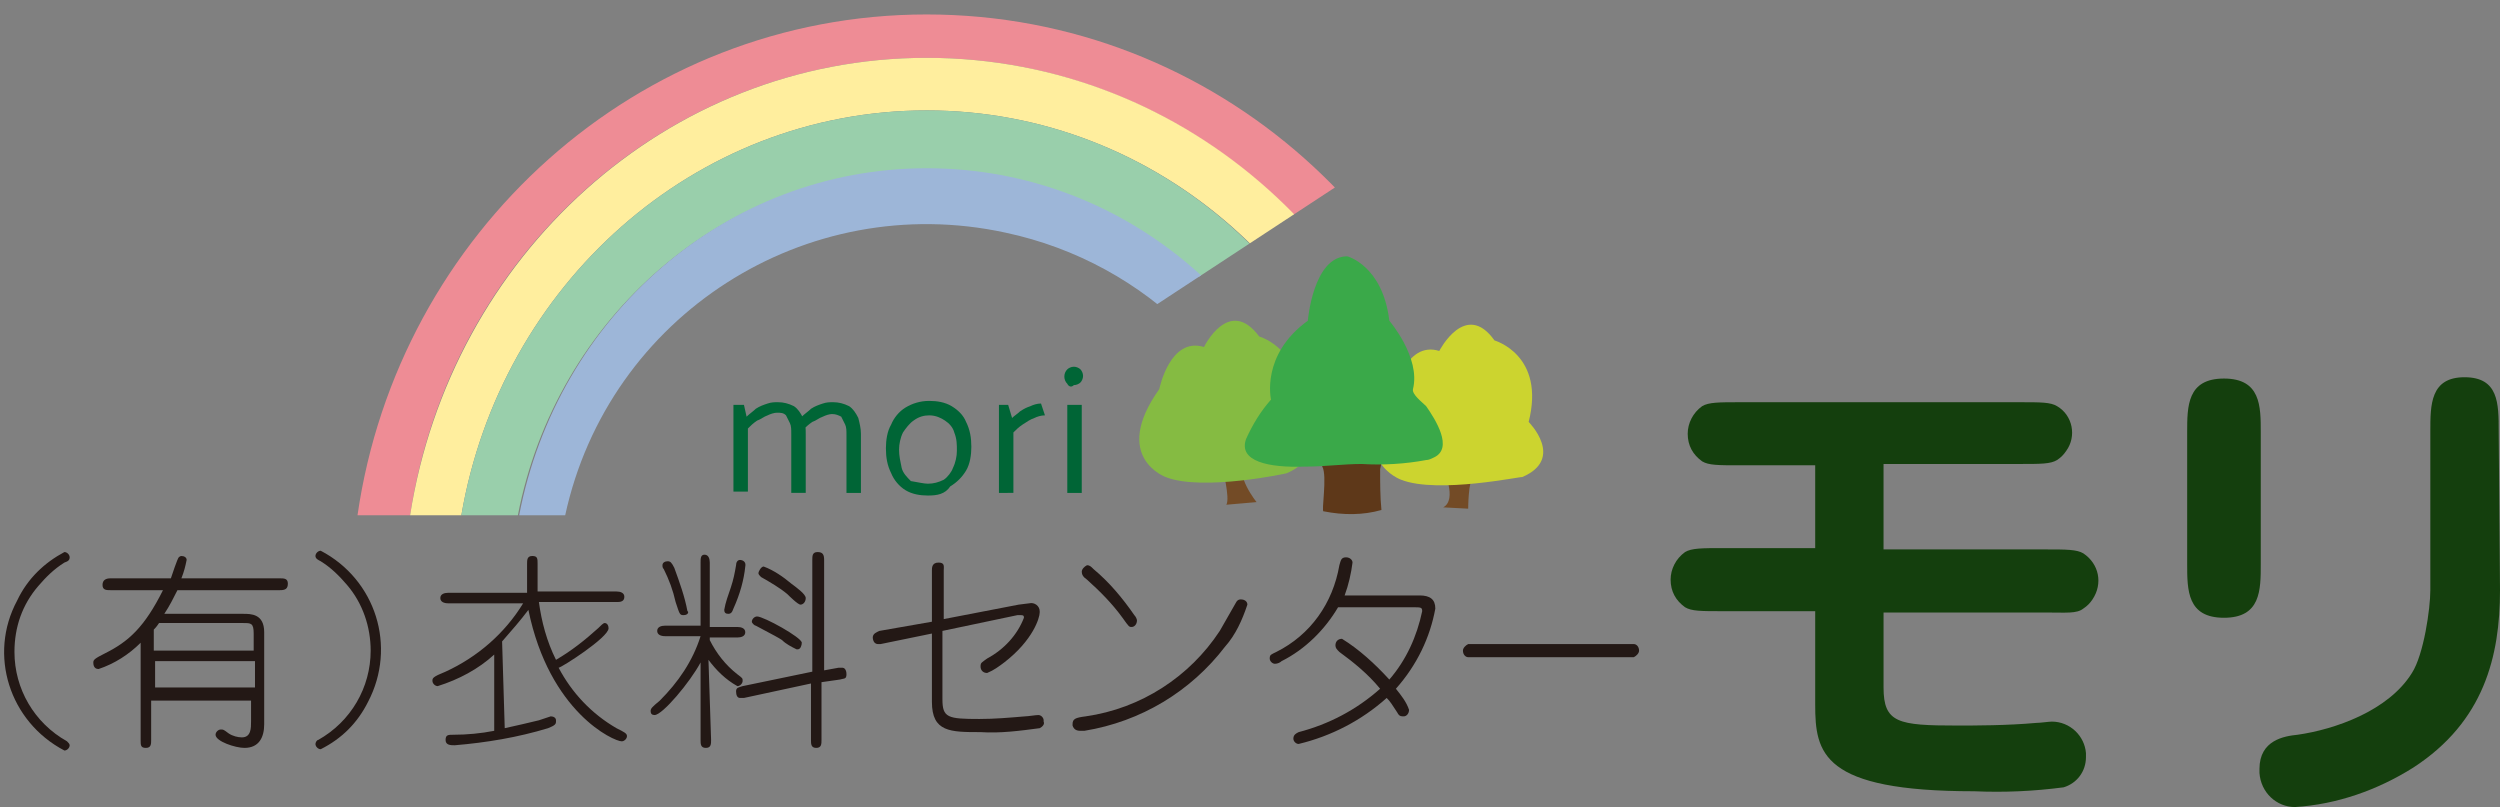 <?xml version="1.0" encoding="utf-8"?>
<!-- Generator: Adobe Illustrator 25.2.3, SVG Export Plug-In . SVG Version: 6.00 Build 0)  -->
<svg version="1.1" id="レイヤー_1" xmlns="http://www.w3.org/2000/svg" xmlns:xlink="http://www.w3.org/1999/xlink" x="0px"
	 y="0px" viewBox="0 0 190.2 61.4" style="enable-background:new 0 0 190.2 61.4;" xml:space="preserve">
<rect x="0" y="0" width="190.2" height="61.4" fill="#808080" stroke="none"/>
<style type="text/css">
	.st0{fill:#734B26;}
	.st1{fill:#85BB42;}
	.st2{fill:#CCD42F;}
	.st3{fill:#5E3819;}
	.st4{fill:#3AA949;}
	.st5{fill:#231815;}
	.st6{fill:#143F0D;}
	.st7{fill:#006536;}
	.st8{fill:none;}
	.st9{clip-path:url(#SVGID_2_);}
	.st10{fill:#EE8C95;}
	.st11{fill:#FFEE9E;}
	.st12{fill:#99CFAB;}
	.st13{fill:#9DB6D8;}
</style>
<path class="st0" d="M93,35.6c0,0,0.6,2.3,0.3,2.8l2.3-0.2c0,0-1.7-2.1-0.9-3.1L93,35.6z"/>
<path class="st1" d="M88.7,36.3c0,0-4.2-1.5-0.5-6.7c0,0,0.8-4,3.4-3.2c0,0,1.9-3.9,4.2-0.8c0,0,3.9,1.1,2.6,6.2
	c0,0,2.8,2.8-0.5,4.2C98,36,91.5,37.4,88.7,36.3z"/>
<path class="st0" d="M111.7,38.7c0,0,0-2.1,0.4-2.5l-2.3-0.5c0,0,1.1,2.3,0,2.9L111.7,38.7z"/>
<path class="st2" d="M106.6,36.5c0,0-4.2-1.5-0.5-6.6c0,0,0.8-4,3.4-3.2c0,0,2-3.9,4.2-0.8c0,0,3.9,1.1,2.6,6.2c0,0,2.8,2.8-0.5,4.2
	C115.9,36.2,109.4,37.6,106.6,36.5z"/>
<path class="st3" d="M100.6,35.5c0,0-0.6-1.5,1.3-0.5c0,0,1-1.1,1.8,0.1c0,0,1.8-1.3,1.3,0.6c0,1,0,2.1,0.1,3.1
	c-1.4,0.4-2.9,0.4-4.4,0.1C100.5,39,101,36.2,100.6,35.5z"/>
<path class="st4" d="M109.1,34.8c-0.2,0.1-0.4,0.2-0.6,0.2c-1.6,0.3-3.3,0.4-4.9,0.3c-1.4,0-2.8,0.2-4.3,0.2
	c-2.8,0.1-5.1-0.4-4.5-2.1c0.5-1.1,1.1-2.1,1.9-3c0,0-0.8-3.4,2.8-6c0,0,0.4-4.9,3-4.9c0,0,2.7,0.7,3.2,4.9c0,0,2.4,2.8,1.8,5.2
	c-0.1,0.4,0.7,1,1,1.3C109.2,31.9,110.6,34.1,109.1,34.8z"/>
<path class="st5" d="M4.9,42c0.2,0,0.4,0.2,0.4,0.4c0,0.2-0.1,0.3-0.4,0.4c-0.8,0.5-1.4,1.1-2,1.8c-1.2,1.4-1.8,3.1-1.8,5
	c0,2.8,1.5,5.4,4,6.8c0.1,0.1,0.2,0.2,0.2,0.3c0,0.2-0.2,0.4-0.4,0.4c-4.2-2.2-5.8-7.3-3.6-11.4C2.1,44,3.4,42.8,4.9,42L4.9,42z"/>
<path class="st5" d="M21.3,44c0.3,0,0.6,0,0.6,0.4s-0.2,0.5-0.6,0.5h-7.8c-0.3,0.6-0.6,1.2-1,1.8h6c0.6,0,1.6,0,1.6,1.4v7
	c0,1-0.4,1.8-1.5,1.8c-0.7,0-2.2-0.5-2.2-1c0-0.2,0.2-0.4,0.4-0.4c0,0,0,0,0,0c0.2,0,0.2,0,0.6,0.3c0.3,0.2,0.7,0.3,1,0.3
	c0.7,0,0.7-0.7,0.7-1.2v-1.6h-7.6v3c0,0.3,0,0.6-0.4,0.6s-0.4-0.2-0.4-0.6v-7.4c-0.9,0.9-2,1.6-3.2,2c-0.4,0-0.4-0.4-0.4-0.5
	c0-0.2,0.1-0.3,0.9-0.7c1.8-0.9,3-2,4.4-4.8H8.4c-0.3,0-0.6,0-0.6-0.4S8.1,44,8.4,44H13c0.1-0.3,0.5-1.5,0.6-1.6
	c0.1-0.1,0.2-0.1,0.2-0.1c0.2,0,0.4,0.1,0.4,0.3c-0.1,0.5-0.2,0.9-0.4,1.4L21.3,44z M19.3,49.5v-1.3c0-0.8-0.2-0.8-0.8-0.8h-6.4
	c-0.2,0.3-0.3,0.4-0.4,0.5v1.6L19.3,49.5z M11.8,50.3v2h7.6v-2H11.8z"/>
<path class="st5" d="M24.4,57c-0.2,0-0.4-0.2-0.4-0.4c0-0.1,0.1-0.3,0.2-0.3c2.5-1.4,4-4,4-6.8c0-1.8-0.6-3.6-1.8-5
	c-0.6-0.7-1.2-1.3-2-1.8c-0.2-0.1-0.4-0.2-0.4-0.4c0-0.2,0.2-0.4,0.4-0.4c4.2,2.2,5.8,7.3,3.6,11.5C27.2,55,26,56.2,24.4,57L24.4,57
	z"/>
<path class="st5" d="M38.4,55.4c0.9-0.2,1.8-0.4,2.6-0.6c0.3-0.1,0.6-0.2,0.9-0.3c0.2,0,0.4,0.1,0.4,0.3c0,0,0,0,0,0.1
	c0,0.2-0.1,0.3-0.6,0.5c-2.3,0.7-4.7,1.1-7.1,1.3c-0.3,0-0.7,0-0.7-0.4s0.2-0.4,0.6-0.4c1,0,2.1-0.1,3.1-0.3v-5.8
	c-1.2,1.1-2.7,1.9-4.3,2.4c-0.2,0-0.4-0.2-0.4-0.4c0,0,0,0,0,0c0-0.2,0-0.3,1-0.7c2.4-1.1,4.5-2.9,5.9-5.2h-5.7
	c-0.3,0-0.6-0.1-0.6-0.4s0.3-0.4,0.6-0.4h6v-2.2c0-0.3,0-0.6,0.4-0.6s0.4,0.2,0.4,0.6V45h6c0.3,0,0.6,0.1,0.6,0.4s-0.2,0.4-0.5,0.4
	h-6c0.2,1.5,0.6,3,1.3,4.4c1.2-0.7,2.2-1.5,3.2-2.4c0.2-0.2,0.4-0.4,0.5-0.4c0.2,0,0.3,0.2,0.3,0.4c0,0.7-3.6,3-3.8,3
	c1,1.9,2.5,3.5,4.4,4.6c0.6,0.3,0.8,0.4,0.8,0.6c0,0.2-0.2,0.4-0.4,0.4c-0.6,0-5.5-2.2-7.1-10c-0.6,0.8-1.3,1.6-2,2.4L38.4,55.4z"/>
<path class="st5" d="M54.1,56.3c0,0.3,0,0.6-0.4,0.6s-0.4-0.3-0.4-0.6v-5.9c-0.8,1.5-2.9,4-3.5,4c-0.2,0-0.3-0.1-0.3-0.3
	c0,0,0,0,0,0c0-0.2,0.1-0.3,0.7-0.8c1.4-1.4,2.5-3,3.1-4.9h-2.7c-0.3,0-0.6-0.1-0.6-0.4s0.3-0.4,0.6-0.4h2.7v-4.8
	c0-0.3,0-0.6,0.3-0.6s0.4,0.3,0.4,0.6v4.9h2.1c0.3,0,0.6,0.1,0.6,0.4s-0.3,0.4-0.6,0.4h-2.1v0.2c0.5,1,1.2,1.9,2.1,2.6
	c0.4,0.3,0.4,0.3,0.4,0.5c0,0.2-0.2,0.4-0.4,0.4c-0.9-0.5-1.6-1.2-2.2-2L54.1,56.3z M52,46.8c-0.3,0-0.3-0.1-0.6-1
	c-0.2-0.9-0.5-1.7-0.9-2.5c-0.1-0.1-0.1-0.2-0.1-0.3c0-0.2,0.2-0.3,0.4-0.3c0.2,0,0.3,0.1,0.5,0.5c0.4,1.1,0.8,2.2,1,3.3
	C52.4,46.5,52.4,46.8,52,46.8L52,46.8z M55.8,46.3c-0.1,0.3-0.2,0.4-0.4,0.4c-0.2,0-0.3-0.1-0.3-0.3c0,0,0,0,0,0
	c0.1-0.6,0.3-1.1,0.5-1.7c0.2-0.6,0.3-1.1,0.4-1.7c0-0.2,0.1-0.4,0.3-0.4c0,0,0.5,0,0.4,0.5C56.6,44.1,56.3,45.2,55.8,46.3
	L55.8,46.3z M63.8,50.8c0.1,0,0.2,0,0.3,0c0.1,0,0.3,0.1,0.3,0.5s-0.2,0.3-0.5,0.4l-1.4,0.2v4.4c0,0.3,0,0.6-0.4,0.6
	s-0.4-0.3-0.4-0.6V52l-5.1,1.1c-0.1,0-0.2,0-0.3,0c-0.2,0-0.3-0.2-0.3-0.5s0.2-0.3,0.5-0.4l5.3-1.1v-8.5c0-0.3,0-0.6,0.4-0.6
	s0.5,0.2,0.5,0.6V51L63.8,50.8z M60.6,49.4c-0.4-0.2-0.8-0.4-1.1-0.7c-0.3-0.2-0.5-0.3-2-1.1c-0.1,0-0.3-0.2-0.3-0.3
	c0-0.2,0.2-0.4,0.4-0.4c0.5,0,3.4,1.6,3.4,2c0,0.2-0.1,0.5-0.3,0.5C60.6,49.4,60.6,49.4,60.6,49.4z M60.9,46c-0.2,0-0.9-0.7-1-0.8
	c-0.6-0.5-1.3-0.9-2-1.3c-0.1-0.1-0.2-0.2-0.2-0.3c0-0.1,0.2-0.5,0.4-0.5c0.8,0.3,1.5,0.8,2.1,1.3c0.4,0.3,1.1,0.8,1.1,1.1
	C61.3,45.8,61.1,46,60.9,46z"/>
<path class="st5" d="M79.1,55.4c-1.5,0.2-3,0.4-4.5,0.3c-2.3,0-3.7,0-3.7-2.3v-5.2L67,49h-0.2c-0.4,0-0.4-0.5-0.4-0.5
	c0-0.3,0.3-0.4,0.5-0.5l4-0.7v-3.9c0-0.2,0-0.6,0.5-0.6s0.4,0.3,0.4,0.6v3.7l5.7-1.1c0.1,0,0.7-0.1,0.8-0.1c0.4-0.1,0.8,0.2,0.8,0.6
	c0,0,0,0.1,0,0.1c0,0.4-0.5,2.1-2.7,3.8c-0.4,0.3-0.8,0.6-1.3,0.8c-0.3,0-0.5-0.2-0.5-0.5l0,0c0-0.3,0.1-0.3,0.5-0.6
	c1.3-0.7,2.3-1.8,2.8-3.1c0-0.1,0-0.2-0.2-0.2h-0.3L71.7,48v5.2c0,1.4,0.4,1.5,2.8,1.5c1.2,0,2.3-0.1,3.5-0.2c0.2,0,0.8-0.1,1-0.1
	c0.2,0,0.4,0.2,0.4,0.4c0,0,0,0,0,0.1C79.5,55.1,79.3,55.3,79.1,55.4z"/>
<path class="st5" d="M93.2,49.2c-2.6,3.4-6.4,5.7-10.7,6.4c-0.1,0-0.2,0-0.3,0c-0.3,0-0.5-0.1-0.6-0.4c0,0,0-0.1,0-0.1
	c0-0.4,0.2-0.5,1-0.6c4.2-0.6,7.9-3,10.2-6.5c0.4-0.7,0.8-1.4,1.2-2.1c0.1-0.2,0.2-0.3,0.4-0.3s0.5,0.1,0.5,0.4
	C94.5,47.2,94,48.3,93.2,49.2z M86.1,47.7c-0.2,0-0.2,0-0.7-0.7c-0.8-1.1-1.7-2-2.7-2.9c-0.3-0.2-0.4-0.4-0.4-0.6
	c0-0.2,0.2-0.4,0.4-0.5c0,0,0,0,0,0c0.2,0,0.3,0.1,0.5,0.3c1.2,1,2.2,2.2,3.1,3.5c0.1,0.1,0.2,0.3,0.2,0.4
	C86.5,47.5,86.3,47.7,86.1,47.7z"/>
<path class="st5" d="M106.2,52.4c0.4,0.5,0.8,1,1,1.6c0,0.3-0.2,0.5-0.4,0.5c0,0,0,0-0.1,0c-0.2,0-0.3-0.1-0.4-0.3
	c-0.4-0.6-0.5-0.8-0.8-1.1c-1.9,1.7-4.2,2.9-6.7,3.5c-0.2,0-0.4-0.2-0.4-0.4c0,0,0,0,0,0c0-0.3,0.2-0.4,0.4-0.5
	c2.3-0.6,4.4-1.7,6.2-3.3c-0.9-1.1-2-2-3.1-2.8c-0.2-0.2-0.3-0.3-0.3-0.5c0-0.3,0.2-0.5,0.5-0.5c1.3,0.8,2.5,1.9,3.6,3.1
	c1.3-1.5,2.1-3.3,2.5-5.2c0-0.3-0.1-0.3-0.7-0.3h-5.7c-1,1.7-2.5,3.2-4.3,4.1c-0.1,0.1-0.3,0.2-0.5,0.2c-0.2,0-0.4-0.2-0.4-0.4
	c0,0,0,0,0,0c0-0.3,0.1-0.3,0.5-0.5c2.6-1.3,4.3-3.7,4.8-6.6c0.1-0.3,0.1-0.6,0.5-0.6c0.3,0,0.5,0.2,0.5,0.4c0,0,0,0,0,0
	c-0.1,0.8-0.3,1.7-0.6,2.5h5.7c0.8,0,1.2,0.3,1.2,1C108.8,48.5,107.8,50.6,106.2,52.4z"/>
<path class="st5" d="M124.3,50h-12.6c-0.2,0-0.4-0.2-0.4-0.5c0-0.2,0.2-0.4,0.4-0.5h12.6c0.2,0,0.4,0.2,0.4,0.5
	C124.7,49.7,124.5,49.9,124.3,50z"/>
<path class="st6" d="M143.2,41.8h12.4c1.6,0,2.4,0,2.9,0.3c1.2,0.8,1.5,2.3,0.7,3.5c-0.2,0.3-0.4,0.5-0.7,0.7
	c-0.5,0.4-1.3,0.3-2.9,0.3h-12.3v5.7c0,2.7,1.1,2.9,5.6,2.9c1.3,0,3.8,0,6-0.2c0.3,0,1-0.1,1.2-0.1c1.4,0,2.5,1.1,2.6,2.4
	c0,0.1,0,0.2,0,0.3c0,1.1-0.7,2-1.7,2.3c-2.3,0.3-4.5,0.4-6.8,0.3c-11.6,0-12.1-2.9-12.1-6.6v-7.1h-7c-1.7,0-2.4,0-2.9-0.3
	c-0.7-0.5-1.1-1.2-1.1-2.1c0-0.8,0.4-1.6,1.1-2.1c0.5-0.3,1.3-0.3,2.9-0.3h7v-6.3h-5.7c-1.7,0-2.4,0-2.9-0.3
	c-0.7-0.5-1.1-1.2-1.1-2.1c0-0.8,0.4-1.6,1.1-2.1c0.5-0.3,1.3-0.3,2.9-0.3h21.2c1.7,0,2.4,0,2.9,0.3c1.2,0.7,1.5,2.3,0.7,3.4
	c-0.2,0.3-0.4,0.5-0.7,0.7c-0.5,0.3-1.2,0.3-2.9,0.3h-10.3V41.8z"/>
<path class="st6" d="M172,42.9c0,2,0,4.1-2.8,4.1s-2.8-2.1-2.8-4.1v-10c0-2,0-4.1,2.8-4.1s2.8,2.1,2.8,4.1V42.9z M190.2,44.9
	c0,5-1.2,10-6.6,13.5c-2.7,1.7-5.8,2.8-9,3c-1.4,0-2.6-1.1-2.7-2.6c0-0.1,0-0.2,0-0.3c0-2.2,1.9-2.5,2.9-2.6
	c2.8-0.4,6.9-1.8,8.7-4.7c0.9-1.4,1.4-4.9,1.4-6.3V32.8c0-2,0-4.1,2.6-4.1s2.6,2,2.6,4.1L190.2,44.9z"/>
<path class="st7" d="M55.8,37.5v-6.7h0.8l0.2,0.9c0.2-0.2,0.5-0.4,0.7-0.6c0.3-0.2,0.6-0.3,0.9-0.4c0.3-0.1,0.5-0.1,0.8-0.1
	c0.4,0,0.8,0.1,1.2,0.3c0.3,0.2,0.5,0.5,0.7,0.9c0.2,0.4,0.2,0.8,0.2,1.2v4.5h-1.1v-4.5c0-0.3,0-0.6-0.1-0.8
	c-0.1-0.2-0.2-0.4-0.3-0.6c-0.2-0.2-0.4-0.2-0.7-0.2c-0.2,0-0.5,0.1-0.7,0.2c-0.3,0.1-0.5,0.3-0.8,0.4c-0.3,0.2-0.5,0.4-0.7,0.6v4.8
	H55.8z M61,31.7c0.2-0.2,0.5-0.4,0.7-0.6c0.3-0.2,0.6-0.3,0.9-0.4c0.3-0.1,0.5-0.1,0.8-0.1c0.4,0,0.8,0.1,1.2,0.3
	c0.3,0.2,0.5,0.5,0.7,0.9c0.1,0.4,0.2,0.8,0.2,1.2v4.5h-1.1v-4.4c0-0.3,0-0.6-0.1-0.8c-0.1-0.2-0.2-0.4-0.3-0.6
	c-0.2-0.1-0.4-0.2-0.7-0.2c-0.2,0-0.5,0.1-0.7,0.2c-0.3,0.1-0.5,0.3-0.8,0.4c-0.3,0.2-0.5,0.4-0.7,0.6L61,31.7z"/>
<path class="st7" d="M70.6,37.7c-0.6,0-1.2-0.1-1.7-0.4C68.4,37,68,36.5,67.8,36c-0.3-0.6-0.4-1.2-0.4-1.9c0-0.6,0.1-1.3,0.4-1.8
	c0.2-0.5,0.6-1,1.1-1.3c0.5-0.3,1.1-0.5,1.8-0.5c0.6,0,1.2,0.1,1.7,0.4c0.5,0.3,0.9,0.7,1.1,1.2c0.3,0.6,0.4,1.2,0.4,1.9
	c0,0.6-0.1,1.3-0.4,1.8c-0.3,0.5-0.7,0.9-1.2,1.2C71.9,37.6,71.3,37.7,70.6,37.7z M70.6,36.8c0.4,0,0.8-0.1,1.2-0.3
	c0.3-0.2,0.6-0.6,0.7-0.9c0.2-0.4,0.3-0.9,0.3-1.3c0-0.5,0-0.9-0.2-1.4c-0.1-0.4-0.4-0.7-0.7-0.9c-0.3-0.2-0.7-0.4-1.2-0.4
	c-0.4,0-0.8,0.1-1.2,0.4c-0.3,0.2-0.6,0.6-0.8,0.9c-0.2,0.4-0.3,0.9-0.3,1.3c0,0.5,0.1,0.9,0.2,1.4c0.1,0.4,0.4,0.7,0.7,1
	C69.9,36.7,70.3,36.8,70.6,36.8L70.6,36.8z"/>
<path class="st7" d="M76,37.5v-6.7h0.7l0.3,1c0.2-0.2,0.4-0.3,0.6-0.5c0.3-0.2,0.5-0.3,0.8-0.4c0.2-0.1,0.5-0.2,0.8-0.2l0.3,0.9
	c-0.3,0-0.6,0.1-0.8,0.2c-0.3,0.1-0.6,0.3-0.9,0.5c-0.3,0.2-0.5,0.4-0.7,0.6v4.6L76,37.5z"/>
<path class="st7" d="M81.2,29.2c-0.3-0.3-0.3-0.8,0-1.1c0.1-0.1,0.3-0.2,0.5-0.2c0.2,0,0.4,0.1,0.5,0.2c0.1,0.1,0.2,0.3,0.2,0.5
	c0,0.2-0.1,0.4-0.2,0.5c-0.1,0.1-0.3,0.2-0.5,0.2C81.5,29.5,81.3,29.4,81.2,29.2z M81.2,37.5v-6.7h1.1v6.7L81.2,37.5z"/>
<rect x="-48.9" y="-9.7" class="st8" width="99.9" height="67.4"/>
<g>
	<defs>
		<path id="SVGID_1_" d="M79.3-52L115,2.3c0.8,1.2,0.5,2.8-0.7,3.6L32.5,59.6c-1.2,0.8-2.8,0.5-3.6-0.7L-6.8,4.6
			C-7.6,3.4-7.2,1.8-6,1l81.7-53.7C76.9-53.5,78.5-53.2,79.3-52z"/>
	</defs>
	<clipPath id="SVGID_2_">
		<use xlink:href="#SVGID_1_"  style="overflow:visible;"/>
	</clipPath>
	<g class="st9">
		<path class="st8" d="M27.2,39.2C30.3,17.6,48.5,1.1,70.5,1.1s40.2,16.6,43.3,38.1h6.8V-1.2H23.4v40.3H27.2z"/>
		<path class="st10" d="M70.5,1.1c-22,0-40.2,16.6-43.3,38.1h4c3-19.7,19.5-34.8,39.3-34.8s36.2,15.1,39.3,34.8h4
			C110.7,17.6,92.5,1.1,70.5,1.1z"/>
		<path class="st11" d="M70.5,4.4c-19.8,0-36.2,15.1-39.3,34.8h3.9c3-17.5,17.7-30.8,35.4-30.8s32.4,13.3,35.4,30.8h3.9
			C106.8,19.5,90.4,4.4,70.5,4.4z"/>
		<path class="st12" d="M70.5,8.4c-17.7,0-32.4,13.3-35.4,30.8h4.3c2.9-15,15.7-26.3,31-26.3s28.1,11.3,31,26.4h4.3
			C102.9,21.7,88.2,8.4,70.5,8.4z"/>
		<path class="st13" d="M70.5,12.8c-15.3,0-28.1,11.3-31,26.4H43C46.3,24,61.3,14.4,76.5,17.7C87.3,20,95.7,28.4,98,39.2h3.5
			C98.6,24.1,85.9,12.8,70.5,12.8z"/>
	</g>
</g>
</svg>
